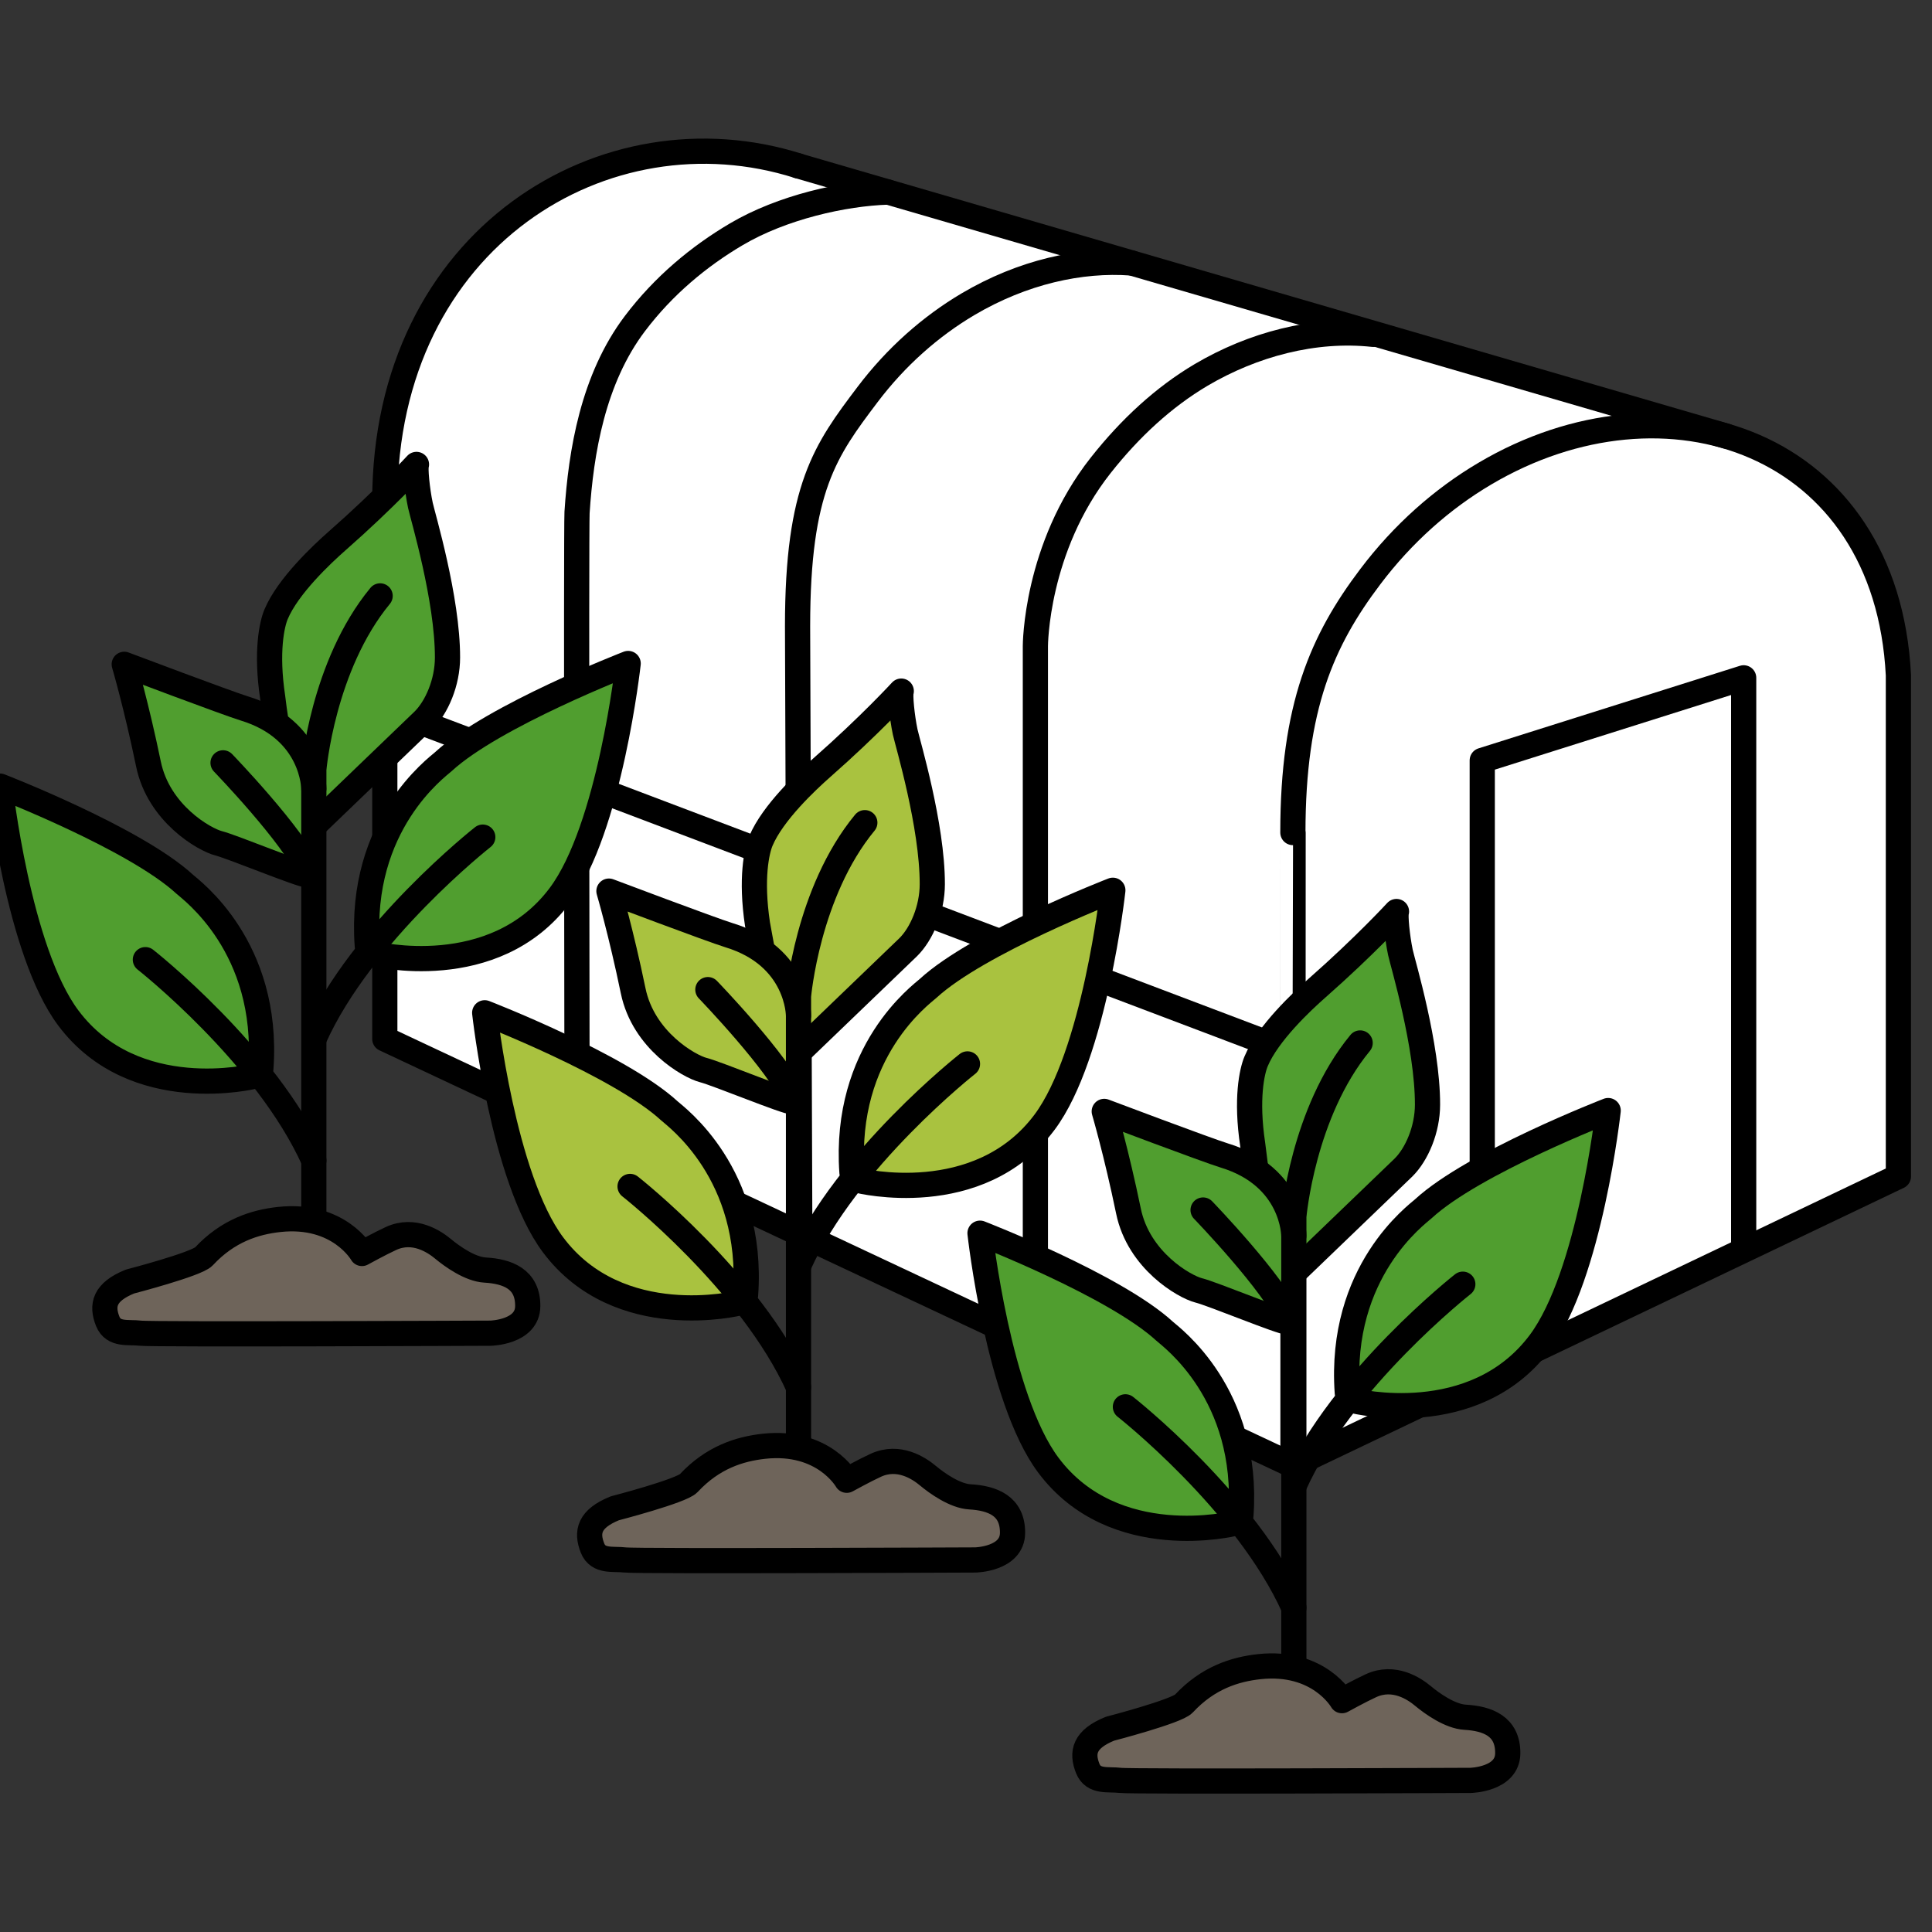 <svg width="115" height="115" viewBox="0 0 115 115" fill="none" xmlns="http://www.w3.org/2000/svg">
<rect x="0" y="0" width="115" height="115" fill="#333333" stroke="none"/>
<g clip-path="url(#clip0_4066_270)">
<path d="M104.416 26.576L102.715 25.962L47.492 9.876C36.062 6.239 22.873 14.121 22.873 29.834V61.841L76.932 87.232L112.968 70.033V40.195C112.62 33.224 109.148 28.625 104.416 26.576Z" fill="white"/>
<path d="M76.957 62.657L22.899 42.181" stroke="black" stroke-width="1.5" stroke-linecap="round" stroke-linejoin="round"/>
<path d="M88.229 81.299V45.262L103.79 40.347V73.929" stroke="black" stroke-width="1.5" stroke-linecap="round" stroke-linejoin="round"/>
<path d="M76.957 49.557C76.957 42.048 78.709 38.108 81.562 34.331C83.504 31.757 85.851 29.688 88.381 28.195C99.153 21.819 112.298 26.272 113 40.189V70.026L76.963 87.226C76.963 87.226 76.963 49.576 76.97 49.576" stroke="black" stroke-width="1.5" stroke-linecap="round" stroke-linejoin="round"/>
<path d="M47.524 9.876C36.094 6.239 22.905 14.121 22.905 29.834V61.841L76.963 87.232" stroke="black" stroke-width="1.5" stroke-linecap="round" stroke-linejoin="round"/>
<path d="M67.342 15.652C64.331 15.43 60.877 16.183 57.613 18.112C55.393 19.428 53.337 21.237 51.636 23.489C49.137 26.797 47.474 29.043 47.474 37.273L47.606 73.391" stroke="black" stroke-width="1.5" stroke-linecap="round" stroke-linejoin="round"/>
<path d="M81.733 19.902C78.222 19.523 74.572 20.503 71.492 22.319C69.271 23.635 67.272 25.475 65.52 27.696C61.63 32.623 61.63 38.455 61.63 38.455V79.407" stroke="black" stroke-width="1.5" stroke-linecap="round" stroke-linejoin="round"/>
<path d="M34.348 66.541C34.348 66.541 34.291 31.428 34.348 30.504C34.582 26.918 35.29 22.566 37.795 19.257C39.497 17.005 41.61 15.253 43.83 13.944C46.55 12.337 50.219 11.515 52.85 11.433" stroke="black" stroke-width="1.5" stroke-linecap="round" stroke-linejoin="round"/>
<path d="M47.518 9.876L102.746 25.956" stroke="black" stroke-width="1.5" stroke-linecap="round" stroke-linejoin="round"/>
<path d="M18.926 48.924C18.926 48.924 24.967 43.117 25.201 42.89C25.998 42.105 26.637 40.612 26.637 39.139C26.643 35.641 25.163 30.726 25.024 30.08C24.834 29.182 24.701 27.854 24.79 27.645C24.79 27.645 22.905 29.701 20.071 32.193C19.179 32.977 17.136 34.888 16.434 36.564C16.187 37.146 15.82 38.791 16.232 41.517C16.232 41.517 16.396 42.896 16.472 43.092" fill="#509E2F"/>
<path d="M18.926 48.924C18.926 48.924 24.967 43.117 25.201 42.89C25.998 42.105 26.637 40.612 26.637 39.139C26.643 35.641 25.163 30.726 25.024 30.08C24.834 29.182 24.701 27.854 24.79 27.645C24.79 27.645 22.905 29.701 20.071 32.193C19.179 32.977 17.136 34.888 16.434 36.564C16.187 37.146 15.82 38.791 16.232 41.517C16.232 41.517 16.396 42.896 16.472 43.092" stroke="black" stroke-width="1.5" stroke-linecap="round" stroke-linejoin="round"/>
<path d="M18.679 46.944C18.679 46.944 18.679 43.427 14.543 42.169C13.511 41.852 7.395 39.543 7.395 39.543C7.395 39.543 8.116 41.991 8.837 45.477C9.444 48.425 12.17 49.981 13.012 50.196C13.853 50.411 17.977 52.119 18.331 52.087" fill="#509E2F"/>
<path d="M18.679 46.944C18.679 46.944 18.679 43.427 14.543 42.169C13.511 41.852 7.395 39.543 7.395 39.543C7.395 39.543 8.116 41.991 8.837 45.477C9.444 48.425 12.17 49.981 13.012 50.196C13.853 50.411 17.977 52.119 18.331 52.087" stroke="black" stroke-width="1.5" stroke-linecap="round" stroke-linejoin="round"/>
<path d="M15.143 64.061C15.143 64.061 7.996 65.845 4.067 60.595C1.075 56.603 6.10352e-05 46.792 6.10352e-05 46.792C6.10352e-05 46.792 8.021 49.898 10.994 52.631C11.373 52.979 16.042 56.357 15.529 63.587" fill="#509E2F"/>
<path d="M15.143 64.061C15.143 64.061 7.996 65.845 4.067 60.595C1.075 56.603 6.10352e-05 46.792 6.10352e-05 46.792C6.10352e-05 46.792 8.021 49.898 10.994 52.631C11.373 52.979 16.042 56.357 15.529 63.587" stroke="black" stroke-width="1.5" stroke-linecap="round" stroke-linejoin="round"/>
<path d="M22.247 56.768C22.247 56.768 29.395 58.552 33.323 53.301C36.309 49.31 37.391 39.493 37.391 39.493C37.391 39.493 29.37 42.599 26.397 45.331C26.017 45.679 21.349 49.057 21.861 56.287" fill="#509E2F"/>
<path d="M22.247 56.768C22.247 56.768 29.395 58.552 33.323 53.301C36.309 49.31 37.391 39.493 37.391 39.493C37.391 39.493 29.37 42.599 26.397 45.331C26.017 45.679 21.349 49.057 21.861 56.287" stroke="black" stroke-width="1.5" stroke-linecap="round" stroke-linejoin="round"/>
<path d="M18.68 73.183V45.799C18.68 45.799 19.204 39.619 22.627 35.47" stroke="black" stroke-width="1.5" stroke-linecap="round" stroke-linejoin="round"/>
<path d="M13.277 45.407C13.277 45.407 17.541 49.822 18.414 51.929" stroke="black" stroke-width="1.5" stroke-linecap="round" stroke-linejoin="round"/>
<path d="M8.653 57.122C8.653 57.122 15.846 62.771 18.68 69.078" stroke="black" stroke-width="1.5" stroke-linecap="round" stroke-linejoin="round"/>
<path d="M28.737 49.829C28.737 49.829 21.545 55.477 18.711 61.784" stroke="black" stroke-width="1.5" stroke-linecap="round" stroke-linejoin="round"/>
<path d="M7.736 76.282C6.212 76.902 6.028 77.687 6.414 78.654C6.756 79.496 7.648 79.268 8.35 79.356C9.052 79.445 29.199 79.356 29.199 79.356C29.199 79.356 31.407 79.312 31.413 77.743C31.425 76.118 30.192 75.675 28.876 75.599C27.978 75.549 26.909 74.783 26.384 74.347C25.859 73.91 24.645 73.088 23.272 73.72C22.646 74.005 21.545 74.612 21.545 74.612C21.545 74.612 20.185 72.202 16.617 72.588C15.175 72.746 13.568 73.246 12.133 74.79C11.702 75.251 7.736 76.282 7.736 76.282Z" fill="#6E645A" stroke="black" stroke-width="1.5" stroke-linecap="round" stroke-linejoin="round"/>
<path d="M47.783 62.417C47.783 62.417 53.824 56.61 54.058 56.382C54.855 55.598 55.494 54.105 55.494 52.631C55.501 49.133 54.02 44.218 53.881 43.573C53.691 42.675 53.559 41.346 53.647 41.137C53.647 41.137 51.762 43.193 48.928 45.685C48.036 46.47 45.993 48.38 45.291 50.056C45.044 50.638 44.678 52.283 45.089 55.009L45.386 56.629" fill="#A9C23F"/>
<path d="M47.783 62.417C47.783 62.417 53.824 56.61 54.058 56.382C54.855 55.598 55.494 54.105 55.494 52.631C55.501 49.133 54.02 44.218 53.881 43.573C53.691 42.675 53.559 41.346 53.647 41.137C53.647 41.137 51.762 43.193 48.928 45.685C48.036 46.47 45.993 48.38 45.291 50.056C45.044 50.638 44.678 52.283 45.089 55.009L45.386 56.629" stroke="black" stroke-width="1.5" stroke-linecap="round" stroke-linejoin="round"/>
<path d="M47.53 60.443C47.53 60.443 47.53 56.926 43.394 55.667C42.362 55.351 36.246 53.042 36.246 53.042C36.246 53.042 36.967 55.49 37.688 58.976C38.295 61.923 41.021 63.479 41.863 63.694C42.704 63.91 46.828 65.617 47.182 65.586" fill="#A9C23F"/>
<path d="M47.53 60.443C47.53 60.443 47.53 56.926 43.394 55.667C42.362 55.351 36.246 53.042 36.246 53.042C36.246 53.042 36.967 55.49 37.688 58.976C38.295 61.923 41.021 63.479 41.863 63.694C42.704 63.91 46.828 65.617 47.182 65.586" stroke="black" stroke-width="1.5" stroke-linecap="round" stroke-linejoin="round"/>
<path d="M43.994 77.56C43.994 77.56 36.846 79.344 32.918 74.094C29.933 70.102 28.851 60.285 28.851 60.285C28.851 60.285 36.872 63.391 39.845 66.123C40.224 66.471 44.893 69.849 44.38 77.079" fill="#A9C23F"/>
<path d="M43.994 77.56C43.994 77.56 36.846 79.344 32.918 74.094C29.933 70.102 28.851 60.285 28.851 60.285C28.851 60.285 36.872 63.391 39.845 66.123C40.224 66.471 44.893 69.849 44.38 77.079" stroke="black" stroke-width="1.5" stroke-linecap="round" stroke-linejoin="round"/>
<path d="M51.098 70.267C51.098 70.267 58.246 72.05 62.174 66.8C65.16 62.809 66.241 52.992 66.241 52.992C66.241 52.992 58.221 56.097 55.248 58.83C54.868 59.178 50.2 62.556 50.712 69.786" fill="#A9C23F"/>
<path d="M51.098 70.267C51.098 70.267 58.246 72.05 62.174 66.8C65.16 62.809 66.241 52.992 66.241 52.992C66.241 52.992 58.221 56.097 55.248 58.83C54.868 59.178 50.2 62.556 50.712 69.786" stroke="black" stroke-width="1.5" stroke-linecap="round" stroke-linejoin="round"/>
<path d="M47.53 86.681V59.298C47.53 59.298 48.055 53.118 51.478 48.968" stroke="black" stroke-width="1.5" stroke-linecap="round" stroke-linejoin="round"/>
<path d="M42.135 58.906C42.135 58.906 46.398 63.321 47.271 65.428" stroke="black" stroke-width="1.5" stroke-linecap="round" stroke-linejoin="round"/>
<path d="M37.504 70.621C37.504 70.621 44.697 76.27 47.53 82.576" stroke="black" stroke-width="1.5" stroke-linecap="round" stroke-linejoin="round"/>
<path d="M57.588 63.328C57.588 63.328 50.396 68.976 47.562 75.283" stroke="black" stroke-width="1.5" stroke-linecap="round" stroke-linejoin="round"/>
<path d="M36.593 89.781C35.069 90.401 34.886 91.185 35.271 92.153C35.613 92.994 36.505 92.767 37.207 92.855C37.909 92.944 58.056 92.855 58.056 92.855C58.056 92.855 60.264 92.811 60.27 91.242C60.283 89.617 59.049 89.174 57.733 89.098C56.835 89.047 55.766 88.282 55.241 87.845C54.716 87.403 53.502 86.587 52.129 87.219C51.503 87.504 50.402 88.111 50.402 88.111C50.402 88.111 49.042 85.701 45.474 86.087C44.032 86.245 42.426 86.745 40.99 88.288C40.56 88.75 36.593 89.781 36.593 89.781Z" fill="#6E645A" stroke="black" stroke-width="1.5" stroke-linecap="round" stroke-linejoin="round"/>
<path d="M77.26 75.536C77.26 75.536 83.302 69.729 83.535 69.501C84.332 68.717 84.971 67.224 84.971 65.75C84.978 62.252 83.498 57.337 83.358 56.692C83.169 55.794 83.036 54.465 83.124 54.257C83.124 54.257 81.239 56.312 78.406 58.805C77.514 59.589 75.47 61.499 74.768 63.176C74.522 63.758 74.155 65.402 74.566 68.129L74.762 69.678" fill="#509E2F"/>
<path d="M77.26 75.536C77.26 75.536 83.302 69.729 83.535 69.501C84.332 68.717 84.971 67.224 84.971 65.75C84.978 62.252 83.498 57.337 83.358 56.692C83.169 55.794 83.036 54.465 83.124 54.257C83.124 54.257 81.239 56.312 78.406 58.805C77.514 59.589 75.47 61.499 74.768 63.176C74.522 63.758 74.155 65.402 74.566 68.129L74.762 69.678" stroke="black" stroke-width="1.5" stroke-linecap="round" stroke-linejoin="round"/>
<path d="M77.014 73.556C77.014 73.556 77.014 70.039 72.877 68.78C71.846 68.464 65.729 66.155 65.729 66.155C65.729 66.155 66.45 68.603 67.171 72.088C67.778 75.036 70.505 76.592 71.346 76.807C72.188 77.016 76.312 78.73 76.666 78.699" fill="#509E2F"/>
<path d="M77.014 73.556C77.014 73.556 77.014 70.039 72.877 68.78C71.846 68.464 65.729 66.155 65.729 66.155C65.729 66.155 66.45 68.603 67.171 72.088C67.778 75.036 70.505 76.592 71.346 76.807C72.188 77.016 76.312 78.73 76.666 78.699" stroke="black" stroke-width="1.5" stroke-linecap="round" stroke-linejoin="round"/>
<path d="M73.478 90.679C73.478 90.679 66.33 92.463 62.402 87.213C59.416 83.222 58.334 73.404 58.334 73.404C58.334 73.404 66.355 76.51 69.328 79.243C69.708 79.591 74.376 82.968 73.864 90.199" fill="#509E2F"/>
<path d="M73.478 90.679C73.478 90.679 66.33 92.463 62.402 87.213C59.416 83.222 58.334 73.404 58.334 73.404C58.334 73.404 66.355 76.51 69.328 79.243C69.708 79.591 74.376 82.968 73.864 90.199" stroke="black" stroke-width="1.5" stroke-linecap="round" stroke-linejoin="round"/>
<path d="M80.582 83.38C80.582 83.38 87.729 85.163 91.657 79.913C94.643 75.922 95.725 66.105 95.725 66.105C95.725 66.105 87.704 69.21 84.731 71.943C84.352 72.291 79.683 75.669 80.196 82.899" fill="#509E2F"/>
<path d="M80.582 83.38C80.582 83.38 87.729 85.163 91.657 79.913C94.643 75.922 95.725 66.105 95.725 66.105C95.725 66.105 87.704 69.21 84.731 71.943C84.352 72.291 79.683 75.669 80.196 82.899" stroke="black" stroke-width="1.5" stroke-linecap="round" stroke-linejoin="round"/>
<path d="M77.014 99.794V72.411C77.014 72.411 77.539 66.231 80.961 62.081" stroke="black" stroke-width="1.5" stroke-linecap="round" stroke-linejoin="round"/>
<path d="M71.612 72.025C71.612 72.025 75.875 76.441 76.748 78.547" stroke="black" stroke-width="1.5" stroke-linecap="round" stroke-linejoin="round"/>
<path d="M66.988 83.74C66.988 83.74 74.18 89.389 77.014 95.695" stroke="black" stroke-width="1.5" stroke-linecap="round" stroke-linejoin="round"/>
<path d="M87.072 76.44C87.072 76.44 79.879 82.089 77.046 88.396" stroke="black" stroke-width="1.5" stroke-linecap="round" stroke-linejoin="round"/>
<path d="M66.071 102.9C64.546 103.52 64.363 104.305 64.749 105.272C65.09 106.114 65.982 105.886 66.684 105.975C67.386 106.063 87.533 105.975 87.533 105.975C87.533 105.975 89.741 105.93 89.747 104.361C89.76 102.736 88.526 102.293 87.211 102.217C86.312 102.167 85.243 101.401 84.718 100.965C84.193 100.522 82.979 99.706 81.606 100.338C80.98 100.623 79.879 101.23 79.879 101.23C79.879 101.23 78.519 98.82 74.952 99.206C73.509 99.364 71.903 99.864 70.467 101.407C70.037 101.869 66.071 102.9 66.071 102.9Z" fill="#6E645A" stroke="black" stroke-width="1.5" stroke-linecap="round" stroke-linejoin="round"/>
</g>
<defs>
<clipPath id="clip0_4066_270">
<rect width="115" height="115" fill="white"/>
</clipPath>
</defs>
</svg>
